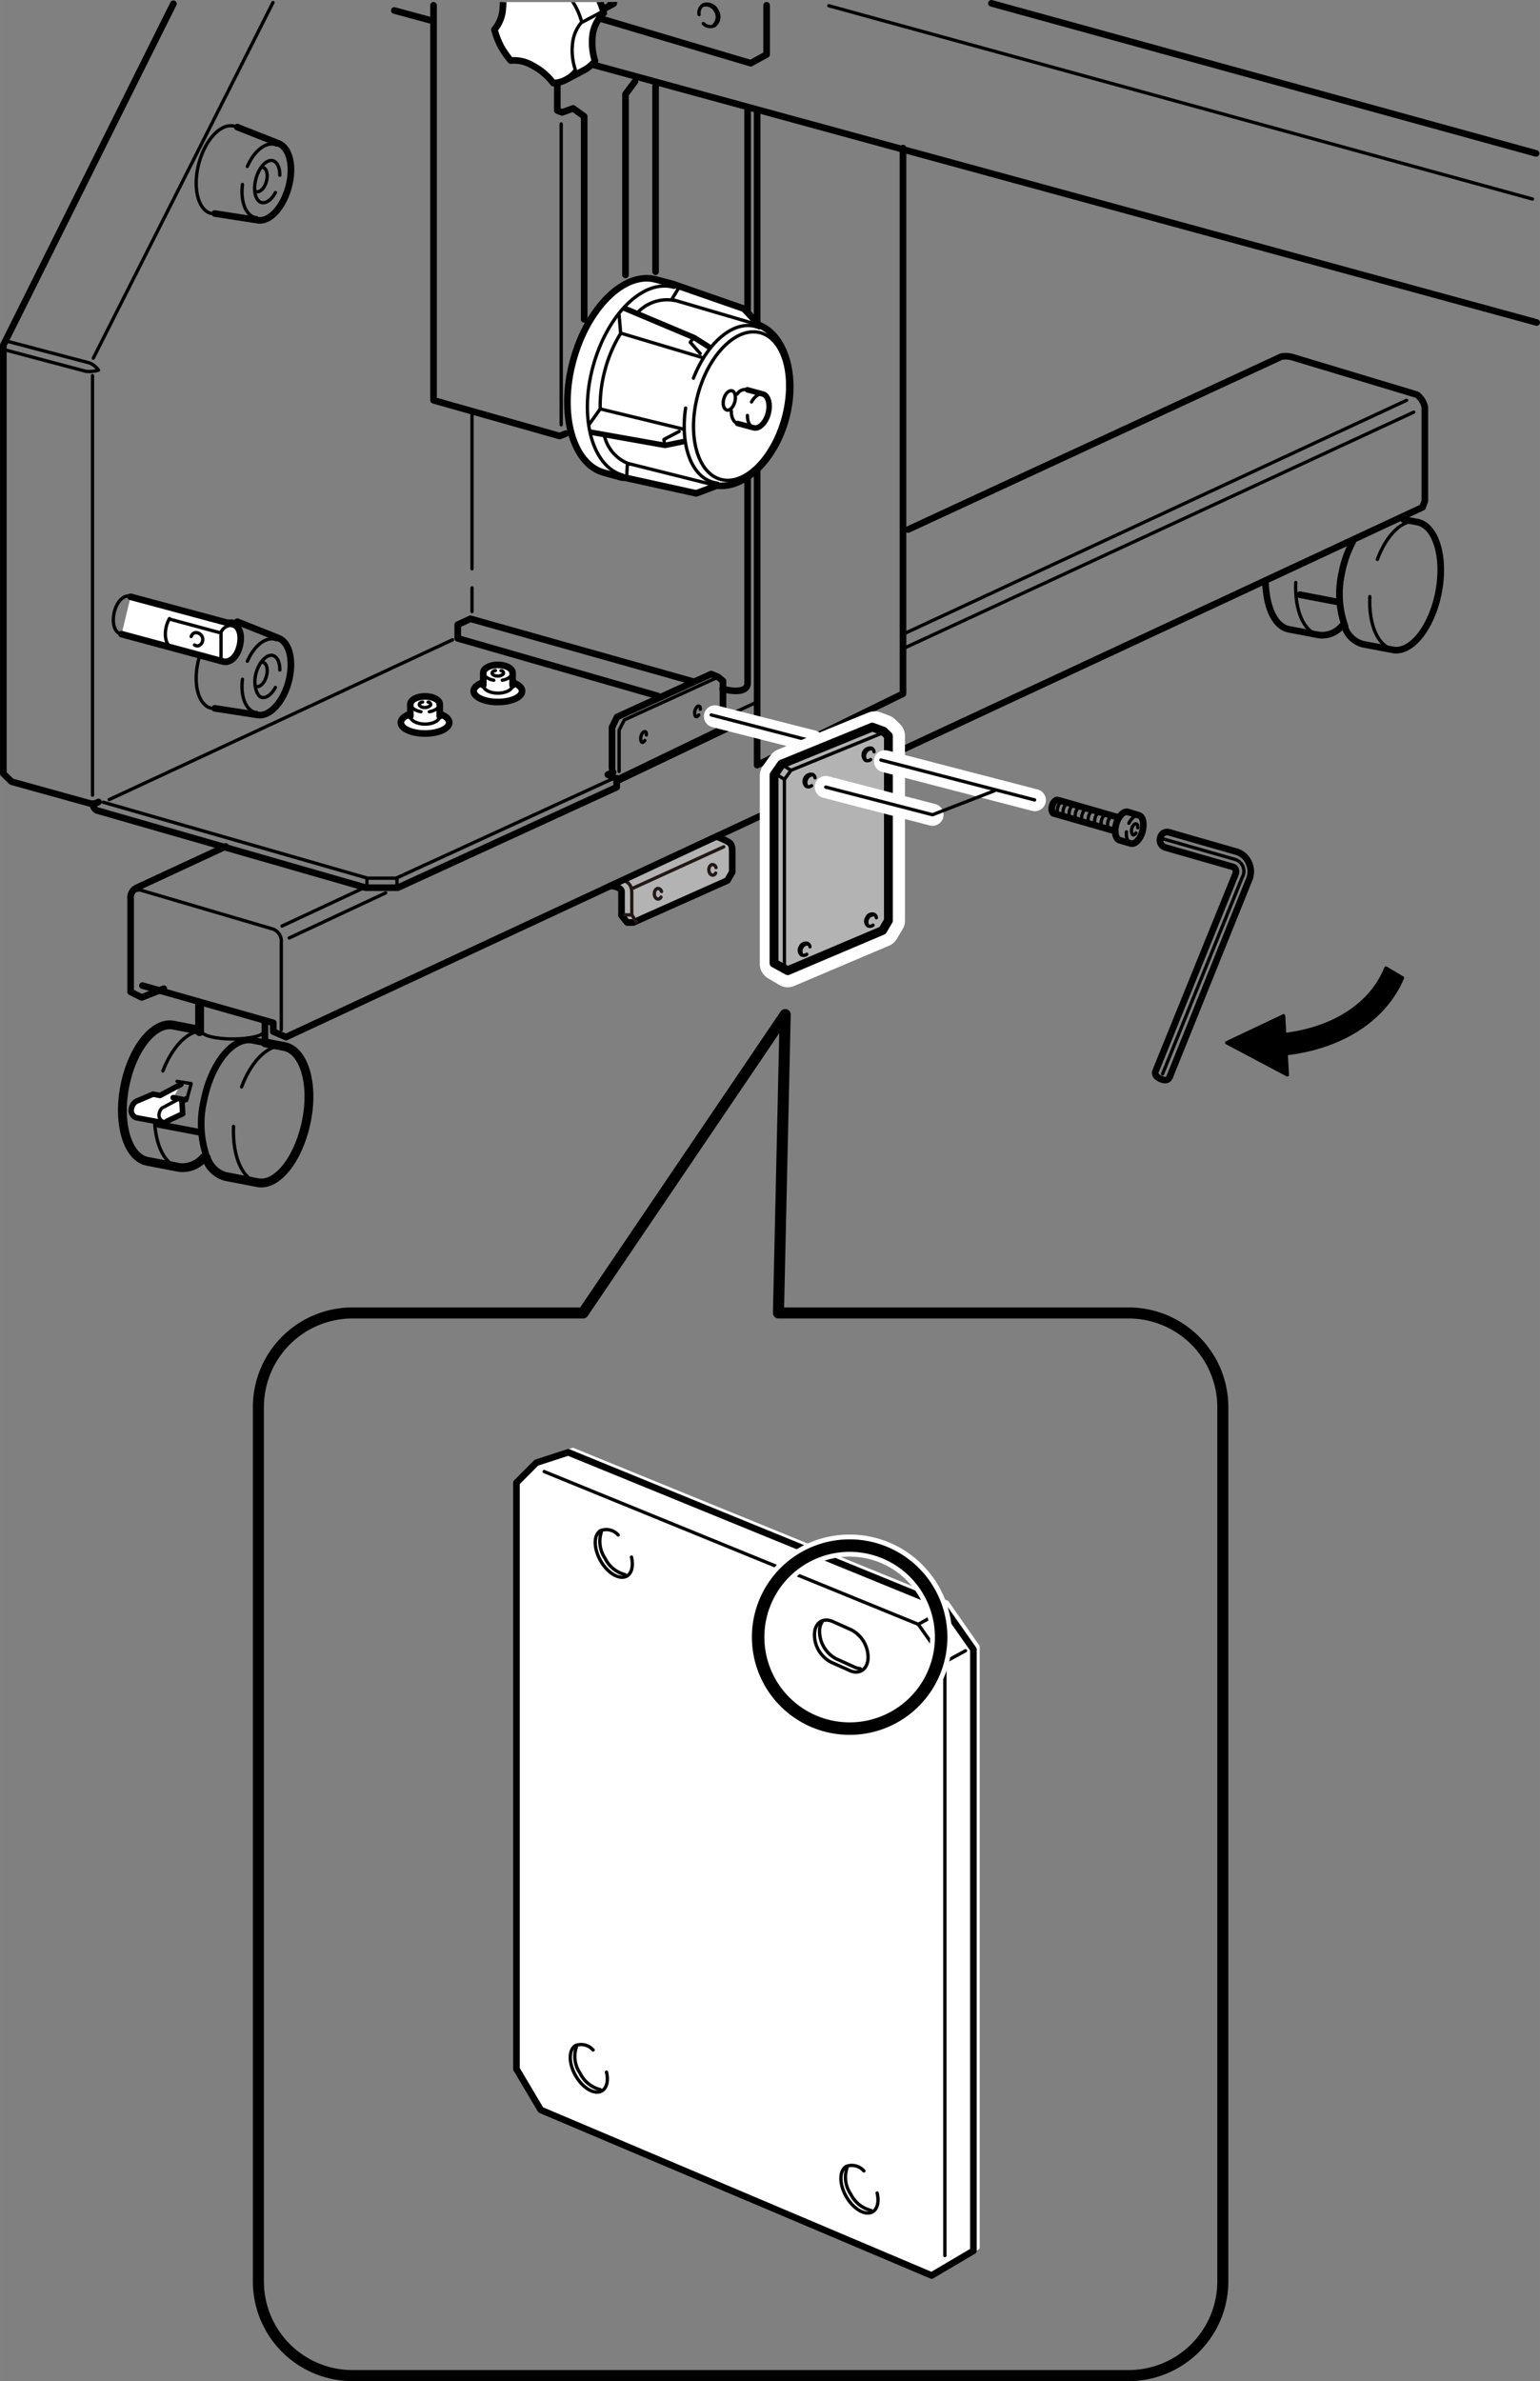 <svg xmlns="http://www.w3.org/2000/svg" xmlns:xlink="http://www.w3.org/1999/xlink" width="11.61pc" height="17.95pc" viewBox="0 0 139.35 215.45"><rect x="0" y="0" width="139.35" height="215.45" fill="#808080" stroke="none"/><defs><style>.cls-1,.cls-10,.cls-12,.cls-18,.cls-19,.cls-3,.cls-4,.cls-5,.cls-7,.cls-8{fill:none;}.cls-15,.cls-2{fill:#b3b3b3;}.cls-10,.cls-13,.cls-15,.cls-16,.cls-18,.cls-19,.cls-2,.cls-4,.cls-5,.cls-6,.cls-7,.cls-8,.cls-9{stroke:#000;}.cls-12,.cls-14,.cls-15,.cls-16,.cls-17,.cls-18,.cls-19,.cls-2,.cls-3,.cls-4,.cls-5,.cls-6,.cls-7,.cls-8,.cls-9{stroke-linecap:round;}.cls-12,.cls-13,.cls-14,.cls-15,.cls-16,.cls-17,.cls-19,.cls-2,.cls-3,.cls-4,.cls-5,.cls-6,.cls-7,.cls-8,.cls-9{stroke-linejoin:round;}.cls-10,.cls-2,.cls-5,.cls-6{stroke-width:0.6px;}.cls-3{stroke:#231815;}.cls-13,.cls-16,.cls-17,.cls-3,.cls-4{stroke-width:0.3px;}.cls-14,.cls-16,.cls-17,.cls-6,.cls-9{fill:#fff;}.cls-7,.cls-9{stroke-width:0.5px;}.cls-15,.cls-8{stroke-width:0.8px;}.cls-11{clip-path:url(#clip-path);}.cls-12,.cls-14,.cls-17{stroke:#fff;}.cls-12{stroke-width:2px;}.cls-14{stroke-width:3px;}.cls-18{stroke-miterlimit:10;stroke-width:1.13px;}</style><clipPath id="clip-path"><rect class="cls-1" x="43.11" y="0.19" width="15.21" height="8.61"/></clipPath></defs><g id="レイヤー_7" data-name="レイヤー 7"><path class="cls-2" d="M55.24,80.15c1.13.11,1,.6,1,.6v2.08l.52.64h.54l8.52-3.8.44-.77s0-1,0-1.71-.07-.84-.44-1.06a6.94,6.94,0,0,0-.94-.42"/><path class="cls-3" d="M56,79.63c.21,0,1.17,0,1.17,1.14v2l.4.65"/><path class="cls-3" d="M64.76,79a.33.33,0,0,1-.25.19c-.19,0-.36-.2-.37-.46s.13-.49.32-.5a.35.35,0,0,1,.33.27"/><path class="cls-3" d="M59.81,81.17a.3.3,0,0,1-.26.18c-.19,0-.34-.21-.34-.48s.15-.48.34-.48a.36.36,0,0,1,.31.28"/><line class="cls-3" x1="56.55" y1="82.78" x2="57.12" y2="82.78"/><path class="cls-4" d="M58.35,67c-.08.12-.17.19-.25.17s-.17-.28-.1-.55.23-.45.36-.42.13.14.13.3"/><path class="cls-4" d="M63.23,64.69c-.08.11-.17.18-.25.16s-.17-.28-.1-.54.23-.46.36-.42.13.14.13.29"/><path class="cls-4" d="M39.13,65c.13,0,.22.11.22.2s-.22.23-.5.23-.5-.1-.5-.23.11-.17.26-.21"/><path class="cls-4" d="M45.48,62.16c.14,0,.22.11.22.2s-.22.23-.5.23-.49-.1-.49-.23.1-.17.25-.21"/><path class="cls-5" d="M8.91,72.56a1.05,1.05,0,0,1-.86.11l-7-1.94L.3,70V31.23L15.69.34"/><path class="cls-5" d="M8.43,72.83a.58.58,0,0,0,.48.54l24.18,6.95H36l19.8-9.09v-.77L55,70.09l.48-.22"/><polyline class="cls-4" points="55.86 70.27 35.84 79.46 33.26 79.46 9.35 72.59"/><line class="cls-4" x1="8.37" y1="33.99" x2="8.37" y2="71.95"/><line class="cls-4" x1="8.44" y1="32.41" x2="24.7" y2="0.23"/><path class="cls-4" d="M.78,30.91,8.1,32.84a1.83,1.83,0,0,1,.81.65,2.83,2.83,0,0,1-1.13.11L.46,31.66"/><polyline class="cls-5" points="81.71 13.4 81.71 62.77 68.51 69.23 68.51 9.95"/><line class="cls-5" x1="50.78" y1="5.07" x2="139.05" y2="29.18"/><line class="cls-5" x1="35.68" y1="0.95" x2="39" y2="1.85"/><line class="cls-4" x1="75" y1="0.52" x2="138.67" y2="18.01"/><line class="cls-5" x1="89.71" y1="0.3" x2="139" y2="13.88"/><line class="cls-4" x1="9.88" y1="72.35" x2="40.95" y2="57.89"/><line class="cls-4" x1="35.92" y1="79.49" x2="35.92" y2="80.13"/><line class="cls-4" x1="33.2" y1="79.49" x2="33.2" y2="80.13"/><polyline class="cls-5" points="39.23 0.48 39.23 36.22 50.64 39.45 51.21 39.23"/><path class="cls-5" d="M52.86,28.9V10.53l-1-.72-1,.36L50.43,10V2.35c0-.94,1.11-1.37,2.29-1.15L67.93,5.72l1.44-.79V.48"/><polyline class="cls-5" points="56.6 24.88 56.6 8.52 57.46 7.37"/><line class="cls-5" x1="59.32" y1="24.59" x2="59.32" y2="7.8"/><line class="cls-4" x1="50.78" y1="11.21" x2="50.78" y2="38.44"/><path class="cls-5" d="M20.42,76.59l-8.1,3.76a1,1,0,0,0-.5,1v8.4l1,.5,2-.79"/><path class="cls-5" d="M82.18,47.91l33.76-15.64a2.17,2.17,0,0,1,1.08.07l11.19,3.37a1.88,1.88,0,0,1,.72,1.15v8.47l-.21.57L25.88,93.84l-1.15-.5v-.79L12.89,89.18"/><path class="cls-4" d="M12,80.8a.78.78,0,0,1,.86-.22l11.89,3.5a1.19,1.19,0,0,1,.7,1.24v7.86"/><line class="cls-4" x1="81.98" y1="57.26" x2="127.28" y2="36.22"/><line class="cls-4" x1="65.49" y1="64.92" x2="68.52" y2="63.51"/><line class="cls-4" x1="25.52" y1="83.79" x2="33.17" y2="80.22"/><polyline class="cls-4" points="68.35 64.88 66.74 65.62 55.91 70.79"/><line class="cls-4" x1="127.93" y1="37.29" x2="81.81" y2="58.65"/><line class="cls-4" x1="26.17" y1="84.87" x2="34.9" y2="80.79"/><path class="cls-5" d="M67.65,10V61.8c0,1.18-2.26.54-2.26.54"/><path class="cls-4" d="M22.38,15.06c.59-1.36,1.6-2.2,2.47-2a.76.76,0,0,1,.16.06"/><path class="cls-4" d="M23.22,19.69l-.14,0c-.88-.24-1.33-1.51-1.14-3"/><path class="cls-4" d="M24.92,17.42c-.34.65-.83,1-1.25.91-.57-.15-.79-1.12-.51-2.17s1-1.78,1.53-1.62c.4.11.64.64.63,1.32"/><path class="cls-4" d="M23.82,15.17c.32.09.45.64.29,1.24s-.56,1-.88.93"/><path class="cls-4" d="M19.34,19.31l-.25,0C17.9,19,17.41,16.93,18,14.76s2-3.66,3.22-3.34l.23.09"/><path class="cls-5" d="M19.43,19.32l3.93.61c1.05.14,2.25-1.15,2.75-3s.11-3.5-.85-3.93L21.47,11.5"/><path class="cls-4" d="M22.38,59.83c.59-1.35,1.6-2.2,2.47-2l.17.06"/><path class="cls-4" d="M23.22,64.46l-.14,0c-.88-.24-1.33-1.51-1.14-3"/><path class="cls-4" d="M24.92,62.2c-.34.64-.83,1-1.25.9s-.79-1.12-.51-2.17,1-1.77,1.53-1.62c.41.11.64.64.63,1.32"/><path class="cls-4" d="M23.82,59.94c.32.09.45.65.29,1.24s-.56,1-.88.94"/><path class="cls-4" d="M19.34,64.08l-.25,0c-1.19-.32-1.68-2.34-1.09-4.5s2-3.67,3.21-3.34a.92.92,0,0,1,.23.09"/><path class="cls-5" d="M19.43,64.09l3.94.61c1,.14,2.25-1.14,2.74-3s.11-3.51-.85-3.94l-3.79-1.51"/><path class="cls-4" d="M10.91,57.35c-.56-.14-.81-1-.56-2s.91-1.56,1.47-1.41"/><path class="cls-6" d="M11.82,54l9.3,2.5c.56.16.82,1,.56,2S20.77,60,20.2,59.86L11,57.38"/><path class="cls-4" d="M21.06,56.58A1.07,1.07,0,0,0,20,57.2l0,2.51"/><path class="cls-4" d="M15.63,58.63c-.57-.15-.82-1-.57-2a3,3,0,0,1,.27-.66"/><line class="cls-4" x1="19.94" y1="57.26" x2="15.46" y2="56.05"/><path class="cls-4" d="M17.3,57.6a.48.48,0,0,1,.34-.35A.62.62,0,0,1,18,58.42a.47.47,0,0,1-.4-.06"/><path class="cls-4" d="M63.26,1.32a.85.85,0,0,1,.39-.89A1,1,0,0,1,64.9,1a1,1,0,0,1-.26,1.33.88.88,0,0,1-1-.2"/><path class="cls-4" d="M63.64.46A1,1,0,0,1,64.75,1a1,1,0,0,1-.11,1.22"/><path class="cls-6" d="M68.71,29.42l-1.4-1.49-6.1-2.12L61,25.73l-1.65-.44c-2.83-.77-6.18,2.52-7.49,7.34S51.82,42,54.66,42.77l1.64.45.24,0L63,44.64l1.86-.7c2.51.29,5.24-2.3,6.26-6.08S71.07,30.39,68.71,29.42Z"/><path class="cls-4" d="M57.72,28.25a3.68,3.68,0,0,1,3.33-1.06"/><path class="cls-4" d="M54.31,37a12.48,12.48,0,0,1,.44-3.54,12.22,12.22,0,0,1,1.38-3.24"/><path class="cls-4" d="M57,42a3.56,3.56,0,0,1-2.28-2.46"/><path class="cls-4" d="M62.75,34.22C64,31,66.34,29,68.35,29.54a2.06,2.06,0,0,1,.35.12"/><path class="cls-4" d="M64.94,43.72a2.83,2.83,0,0,1-.4-.08c-2-.53-3-3.4-2.5-6.72"/><path class="cls-4" d="M70.88,37.8c-1,3.66-3.53,6.16-5.66,5.58s-3.06-4-2.07-7.68,3.53-6.17,5.66-5.59S71.87,34.13,70.88,37.8Z"/><path class="cls-4" d="M66.7,35.66a.88.88,0,0,1,.87-.41"/><path class="cls-4" d="M66.74,38.31c-.37-.1-.58-.57-.57-1.15"/><path class="cls-7" d="M67.63,35.27l1.4.38c.49.13.7.93.48,1.77s-.82,1.42-1.31,1.29l-1.45-.39"/><path class="cls-4" d="M56.37,43c-2.77-.75-4-5.17-2.7-9.88S58.22,25.2,61,26"/><path class="cls-4" d="M68,36.37c.28-.51.71-.82,1.08-.72"/><path class="cls-4" d="M68.2,38.71c-.36-.1-.57-.55-.57-1.12"/><line class="cls-4" x1="68.71" y1="29.42" x2="60.99" y2="27.15"/><line class="cls-4" x1="56.89" y1="41.95" x2="64.84" y2="43.94"/><path class="cls-4" d="M66.49,36.37c-.13.48-.46.81-.73.73s-.4-.52-.27-1,.46-.81.74-.74S66.62,35.89,66.49,36.37Z"/><line class="cls-4" x1="56.77" y1="42.02" x2="56.7" y2="43.19"/><line class="cls-4" x1="60.84" y1="27" x2="61.46" y2="25.98"/><polyline class="cls-4" points="63.51 32.34 56.16 30.14 56.02 28.5"/><polyline class="cls-7" points="56.57 27.92 62.82 30.55 64.12 31.37"/><polyline class="cls-4" points="62.62 30.75 62.46 30.97 63.36 31.99"/><polyline class="cls-4" points="61.76 38.81 54.31 37 53.35 38.35"/><polyline class="cls-7" points="53.54 39.12 60.18 40.3 61.79 39.97"/><polyline class="cls-4" points="60.11 40.03 60.08 39.76 61.45 39.04"/><line class="cls-7" x1="16.32" y1="99.76" x2="16.83" y2="99.43"/><path class="cls-8" d="M24,94.36l1.72.33c1.78.34,2.7,3.38,2,6.78s-2.63,5.88-4.41,5.54l-2.9-.56a2.54,2.54,0,0,1-1.74-1.68"/><path class="cls-5" d="M18.74,104.77a9.16,9.16,0,0,1-.31-5.1c.65-3.4,2.63-5.88,4.42-5.54l1.18.23"/><path class="cls-8" d="M18.44,104.75a2.52,2.52,0,0,1-2.2.89l-2.9-.56c-1.79-.34-2.71-3.38-2.05-6.78s2.63-5.89,4.41-5.54l2.18.42"/><path class="cls-4" d="M21.86,98.35c.89-2.39,2.45-3.94,3.89-3.66"/><path class="cls-4" d="M23.38,107c-1.48-.28-2.36-2.42-2.25-5.08"/><path class="cls-4" d="M14.74,96.9c.7-1.81,1.77-3.12,2.88-3.5"/><path class="cls-4" d="M16.24,105.64c-1.48-.28-2.36-2.41-2.25-5.07"/><line class="cls-5" x1="17.96" y1="102.43" x2="14.38" y2="101.75"/><path class="cls-9" d="M15.67,99.32l.78.14.08,1.32-1.4.66a.48.48,0,0,1-.45.13l-2.37-.44a.71.71,0,0,1-.4-.89.92.92,0,0,1,.42-.59L13.85,99l.63.12,1.88-1"/><path class="cls-4" d="M14.77,101.47a.61.61,0,0,1-.35-.78.87.87,0,0,1,.25-.44L16,99.54"/><polyline class="cls-4" points="16.02 97.84 17.3 98.05 16.88 99.58"/><path class="cls-4" d="M23.9,93.3c0,.39-1.27.71-2.83.71s-2.83-.32-2.83-.71"/><line class="cls-8" x1="18.06" y1="93.35" x2="18.06" y2="90.96"/><line class="cls-5" x1="23.97" y1="94.09" x2="23.97" y2="92.55"/><path class="cls-4" d="M95.87,73.72c-.18,0-.26-.36-.16-.68s.31-.54.49-.49"/><path class="cls-4" d="M96.94,74c-.18,0-.25-.36-.16-.68s.31-.54.49-.49"/><path class="cls-4" d="M96.4,73.87c-.19-.05-.26-.35-.17-.68s.32-.54.5-.48"/><path class="cls-5" d="M100.7,75.14l-5.32-1.53c-.19,0-.27-.37-.17-.71s.33-.57.52-.51l5.35,1.54"/><path class="cls-4" d="M98.08,74.36c-.18-.06-.26-.36-.16-.68s.31-.54.49-.49"/><path class="cls-4" d="M97.5,74.19c-.19,0-.26-.36-.17-.68s.32-.54.5-.49"/><path class="cls-4" d="M98.66,74.52c-.18,0-.25-.35-.16-.67s.32-.54.5-.49"/><path class="cls-4" d="M99.25,74.69c-.18,0-.25-.35-.16-.68s.31-.54.5-.48"/><path class="cls-4" d="M99.84,74.86c-.19,0-.26-.35-.16-.68s.31-.54.49-.48"/><path class="cls-4" d="M100.42,75c-.18,0-.25-.36-.16-.68s.32-.54.5-.49"/><path class="cls-4" d="M102.79,75.37c-.08.13-.19.2-.27.17s-.19-.3-.11-.57.25-.47.39-.43.16.17.15.36"/><path class="cls-5" d="M103.05,73.77c.38.11.52.77.32,1.48s-.67,1.18-1.05,1.07l-1-.29c-.38-.11-.52-.77-.32-1.48s.68-1.18,1.06-1.08Z"/><path class="cls-4" d="M102.15,74.49c.23-.47.58-.76.87-.67"/><path class="cls-4" d="M102.32,76.27c-.3-.08-.44-.51-.39-1"/><path class="cls-10" d="M105,75.79a.69.69,0,0,0,.41.88l6.13,1.76a.39.39,0,0,1,.25.2.61.61,0,0,1,0,.48l-7.22,17.8c-.14.35.14.59.49.73s.64.14.79-.22L113,79.66a1.87,1.87,0,0,0,0-1.6,1.76,1.76,0,0,0-1.12-1l-6.13-1.76A.62.62,0,0,0,105,75.79Z"/><path class="cls-4" d="M105.23,75.9l6.53,1.86a1.12,1.12,0,0,1,.64,1.64l-7.2,17.77"/><g class="cls-11"><path class="cls-6" d="M47.81-3.31A3,3,0,0,1,49-3.65a5.55,5.55,0,0,0,2,1.57A3.33,3.33,0,0,0,53-1.9,8.91,8.91,0,0,1,54-.44a7.58,7.58,0,0,1,.64,1.62,3.39,3.39,0,0,0-1,1.84,5.62,5.62,0,0,0,.2,2.5,3.15,3.15,0,0,1-.94.8l-1.7.9a2.75,2.75,0,0,1-1.13.3,5.69,5.69,0,0,0-1.9-1.6,3.24,3.24,0,0,0-1.95-.44,7.42,7.42,0,0,1-.91-1.31,7.36,7.36,0,0,1-.57-1.49A3.24,3.24,0,0,0,45.49.83a5.87,5.87,0,0,0-.26-2.48,2.91,2.91,0,0,1,.88-.76Z"/><path class="cls-4" d="M51.2,7.06a2.81,2.81,0,0,0,.86-.75,5.5,5.5,0,0,1-.25-2.4A3.44,3.44,0,0,1,52.64,2,6.47,6.47,0,0,0,52.08.59,7.42,7.42,0,0,0,51.2-.69a3.35,3.35,0,0,1-2-.36A5.56,5.56,0,0,1,47.33-2.6a2.7,2.7,0,0,0-1.1.3"/><line class="cls-4" x1="52.72" y1="1.99" x2="54.38" y2="1.11"/><path class="cls-4" d="M54.23-2.17a1.27,1.27,0,0,1,1.58.75A1.28,1.28,0,0,1,55.56.31"/><path class="cls-4" d="M53.41-1.74A1.27,1.27,0,0,1,55-1,1.26,1.26,0,0,1,54.73.75"/><line class="cls-5" x1="55.53" y1="0.33" x2="54.76" y2="0.74"/></g><line class="cls-4" x1="42.71" y1="51.47" x2="42.71" y2="37.36"/><line class="cls-4" x1="42.71" y1="55.34" x2="42.71" y2="53.19"/><polyline class="cls-5" points="59.52 62.97 41.42 57.76 41.42 56.52 42.57 55.99 62.8 61.69"/><polyline class="cls-4" points="56.02 69.8 56.02 66.07 56.49 65.14 64.99 61.26"/><polyline class="cls-5" points="55.38 69.53 55.38 65.8 55.84 64.87 64.35 60.99 64.99 61.26 65.42 61.62 65.42 65.93 55.91 70.52"/><path class="cls-5" d="M121.71,56.66a8.67,8.67,0,0,1-.3-4.8,10.46,10.46,0,0,1,1-2.86"/><path class="cls-5" d="M127,47l1.25.24c1.67.32,2.54,3.17,1.92,6.36s-2.47,5.52-4.14,5.2l-2.73-.52a2.38,2.38,0,0,1-1.62-1.57"/><path class="cls-5" d="M121.43,56.63a2.35,2.35,0,0,1-2.07.83l-2.73-.52c-1.25-.24-2-1.91-2.11-4.07"/><path class="cls-4" d="M124.63,50.62c.84-2.24,2.3-3.69,3.65-3.43"/><path class="cls-4" d="M126.06,58.75c-1.39-.26-2.22-2.27-2.11-4.77"/><path class="cls-4" d="M119.36,57.46c-1.39-.26-2.22-2.26-2.11-4.76"/><line class="cls-5" x1="120.97" y1="54.45" x2="117.62" y2="53.81"/><line class="cls-12" x1="64.69" y1="64.82" x2="73.53" y2="67.07"/><line class="cls-4" x1="64.36" y1="64.69" x2="73.03" y2="66.94"/><path class="cls-13" d="M116.25,93.61l-.1-1.7L111,94.35l5.49,2.91-.11-1.92c5.05-.59,8.91-3.08,10.53-6.86l-1.5-.89C124.08,90.88,120.72,93.06,116.25,93.61Z"/><polygon class="cls-14" points="80.39 83.3 80.39 66.59 79.95 66.16 79.15 65.86 70.94 69.22 70.25 70.19 70.25 87.22 71.28 87.83 79.86 84.19 80.39 83.3"/><polygon class="cls-15" points="80.39 83.3 80.39 66.59 79.95 66.16 78.93 65.79 70.72 69.14 70.04 70.12 70.04 87.15 71.28 87.83 79.86 84.19 80.39 83.3"/><line class="cls-4" x1="71.57" y1="69.7" x2="70.95" y2="69.3"/><line class="cls-4" x1="70.95" y1="70.51" x2="70.34" y2="70.11"/><path class="cls-4" d="M73.44,71.09a.45.45,0,0,1-.49.06.64.64,0,0,1,.59-1.08.44.44,0,0,1,.21.31"/><path class="cls-4" d="M73,71.11a.62.62,0,0,1,0-.64.6.6,0,0,1,.58-.36"/><path class="cls-4" d="M78.78,68.73a.45.45,0,0,1-.48.06.64.64,0,0,1,.58-1.09.41.41,0,0,1,.21.32"/><path class="cls-4" d="M78.31,68.74a.65.65,0,0,1,0-.63.65.65,0,0,1,.59-.37"/><path class="cls-4" d="M73,86.35a.48.48,0,0,1-.47.06.54.54,0,0,1-.11-.73.52.52,0,0,1,.67-.31.4.4,0,0,1,.2.3"/><path class="cls-4" d="M72.55,86.37a.61.61,0,0,1,0-.61.6.6,0,0,1,.55-.35"/><path class="cls-4" d="M79,83.71a.42.42,0,0,1-.46.06.53.53,0,0,1-.11-.73.53.53,0,0,1,.67-.31.4.4,0,0,1,.2.31"/><path class="cls-4" d="M78.51,83.73a.63.63,0,0,1,0-.61.58.58,0,0,1,.56-.34"/><polyline class="cls-4" points="79.78 66.35 71.57 69.7 70.98 70.53 70.98 87.39"/><line class="cls-12" x1="74.72" y1="71.21" x2="84.38" y2="73.72"/><line class="cls-12" x1="80.08" y1="68.88" x2="93.64" y2="72.4"/><line class="cls-4" x1="79.71" y1="68.77" x2="93.62" y2="72.38"/><polyline class="cls-4" points="74.72 71.22 84.38 73.72 90.01 71.54"/><ellipse class="cls-6" cx="38.46" cy="65.38" rx="2.19" ry="0.99"/><path class="cls-16" d="M39.79,64.8c0,.4-.6.72-1.33.72s-1.33-.32-1.33-.72"/><path class="cls-6" d="M37.13,64.8V63.73c0-.4.6-.72,1.33-.72s1.33.32,1.33.72V64.8"/><path class="cls-16" d="M38.74,63.53c.14,0,.24.13.24.22s-.23.27-.52.27-.52-.12-.52-.27.12-.19.3-.23"/><path class="cls-16" d="M39.74,63.74c0,.31-.37.57-.89.66"/><path class="cls-16" d="M38.09,64.4c-.52-.09-.89-.35-.89-.66"/><ellipse class="cls-6" cx="45.05" cy="62.53" rx="2.19" ry="0.99"/><path class="cls-16" d="M46.38,62c0,.4-.59.72-1.33.72s-1.32-.32-1.32-.72"/><path class="cls-6" d="M43.73,62V60.88c0-.4.59-.72,1.32-.72s1.33.32,1.33.72V62"/><path class="cls-16" d="M45.33,60.68c.15,0,.24.13.24.23s-.23.26-.52.26-.52-.12-.52-.26.13-.2.3-.24"/><path class="cls-16" d="M46.33,60.89c0,.31-.37.57-.88.66"/><path class="cls-16" d="M44.68,61.55c-.51-.09-.89-.35-.89-.66"/><line class="cls-3" x1="57.22" y1="80.39" x2="65.49" y2="76.62"/><polygon class="cls-17" points="46.73 187.2 46.73 134.16 48.53 132.35 51.84 131.15 85.7 144.97 88.5 148.98 88.5 203.39 84.3 205.89 48.93 190.91 46.73 187.2"/><path class="cls-4" d="M76.9,151.16c.87.39,1.61-.12,1.65-1.14a2.84,2.84,0,0,0-1.5-2.54l-1.7-.76c-.88-.39-1.62.12-1.65,1.13a2.81,2.81,0,0,0,1.5,2.55Z"/><path class="cls-4" d="M74.39,146.75a1.51,1.51,0,0,0-.23.8,2.83,2.83,0,0,0,1.5,2.54l1.7.77a2,2,0,0,0,.49.13"/><path class="cls-4" d="M55.94,138.89a1.45,1.45,0,0,0-1.59-.4c-.65.38-.65,1.6,0,2.74s1.72,1.75,2.38,1.37c.45-.26.59-.94.41-1.71"/><path class="cls-4" d="M54.41,138.63a2.72,2.72,0,0,0,.34,2.37,2.78,2.78,0,0,0,1.82,1.48"/><path class="cls-4" d="M78.17,196.43a1.45,1.45,0,0,0-1.59-.41c-.65.38-.65,1.61,0,2.74s1.72,1.75,2.38,1.37c.45-.26.59-.93.41-1.7"/><path class="cls-4" d="M76.64,196.17a2.67,2.67,0,0,0,.34,2.36A2.78,2.78,0,0,0,78.8,200"/><path class="cls-4" d="M53.67,185.49a1.45,1.45,0,0,0-1.58-.41c-.65.38-.65,1.61,0,2.74s1.72,1.75,2.37,1.37c.46-.26.6-.93.42-1.7"/><path class="cls-4" d="M52.15,185.23a2.67,2.67,0,0,0,.34,2.36,2.78,2.78,0,0,0,1.82,1.48"/><polyline class="cls-4" points="49.24 133.15 83.09 146.97 85.5 150.38 85.5 204.09"/><polygon class="cls-5" points="46.73 187.2 46.73 134.16 48.53 132.35 51.42 131.41 85.27 145.24 88.08 149.24 88.08 203.66 84.3 205.89 48.93 190.91 46.73 187.2"/><line class="cls-4" x1="83.09" y1="146.97" x2="84.91" y2="145.97"/><line class="cls-4" x1="85.63" y1="150.31" x2="87.37" y2="149.36"/><path class="cls-12" d="M85,149.76a8.28,8.28,0,1,0-6.5,6.49A8.28,8.28,0,0,0,85,149.76Z"/><path class="cls-18" d="M85,149.76a8.28,8.28,0,1,0-6.5,6.49A8.28,8.28,0,0,0,85,149.76Z"/><path class="cls-19" d="M102.14,118.8H70.44l.61-27L52.76,118.8H31.88a8.52,8.52,0,0,0-8.5,8.5v79.15a8.52,8.52,0,0,0,8.5,8.5h70.26a8.53,8.53,0,0,0,8.51-8.5V127.3A8.53,8.53,0,0,0,102.14,118.8Z"/></g></svg>